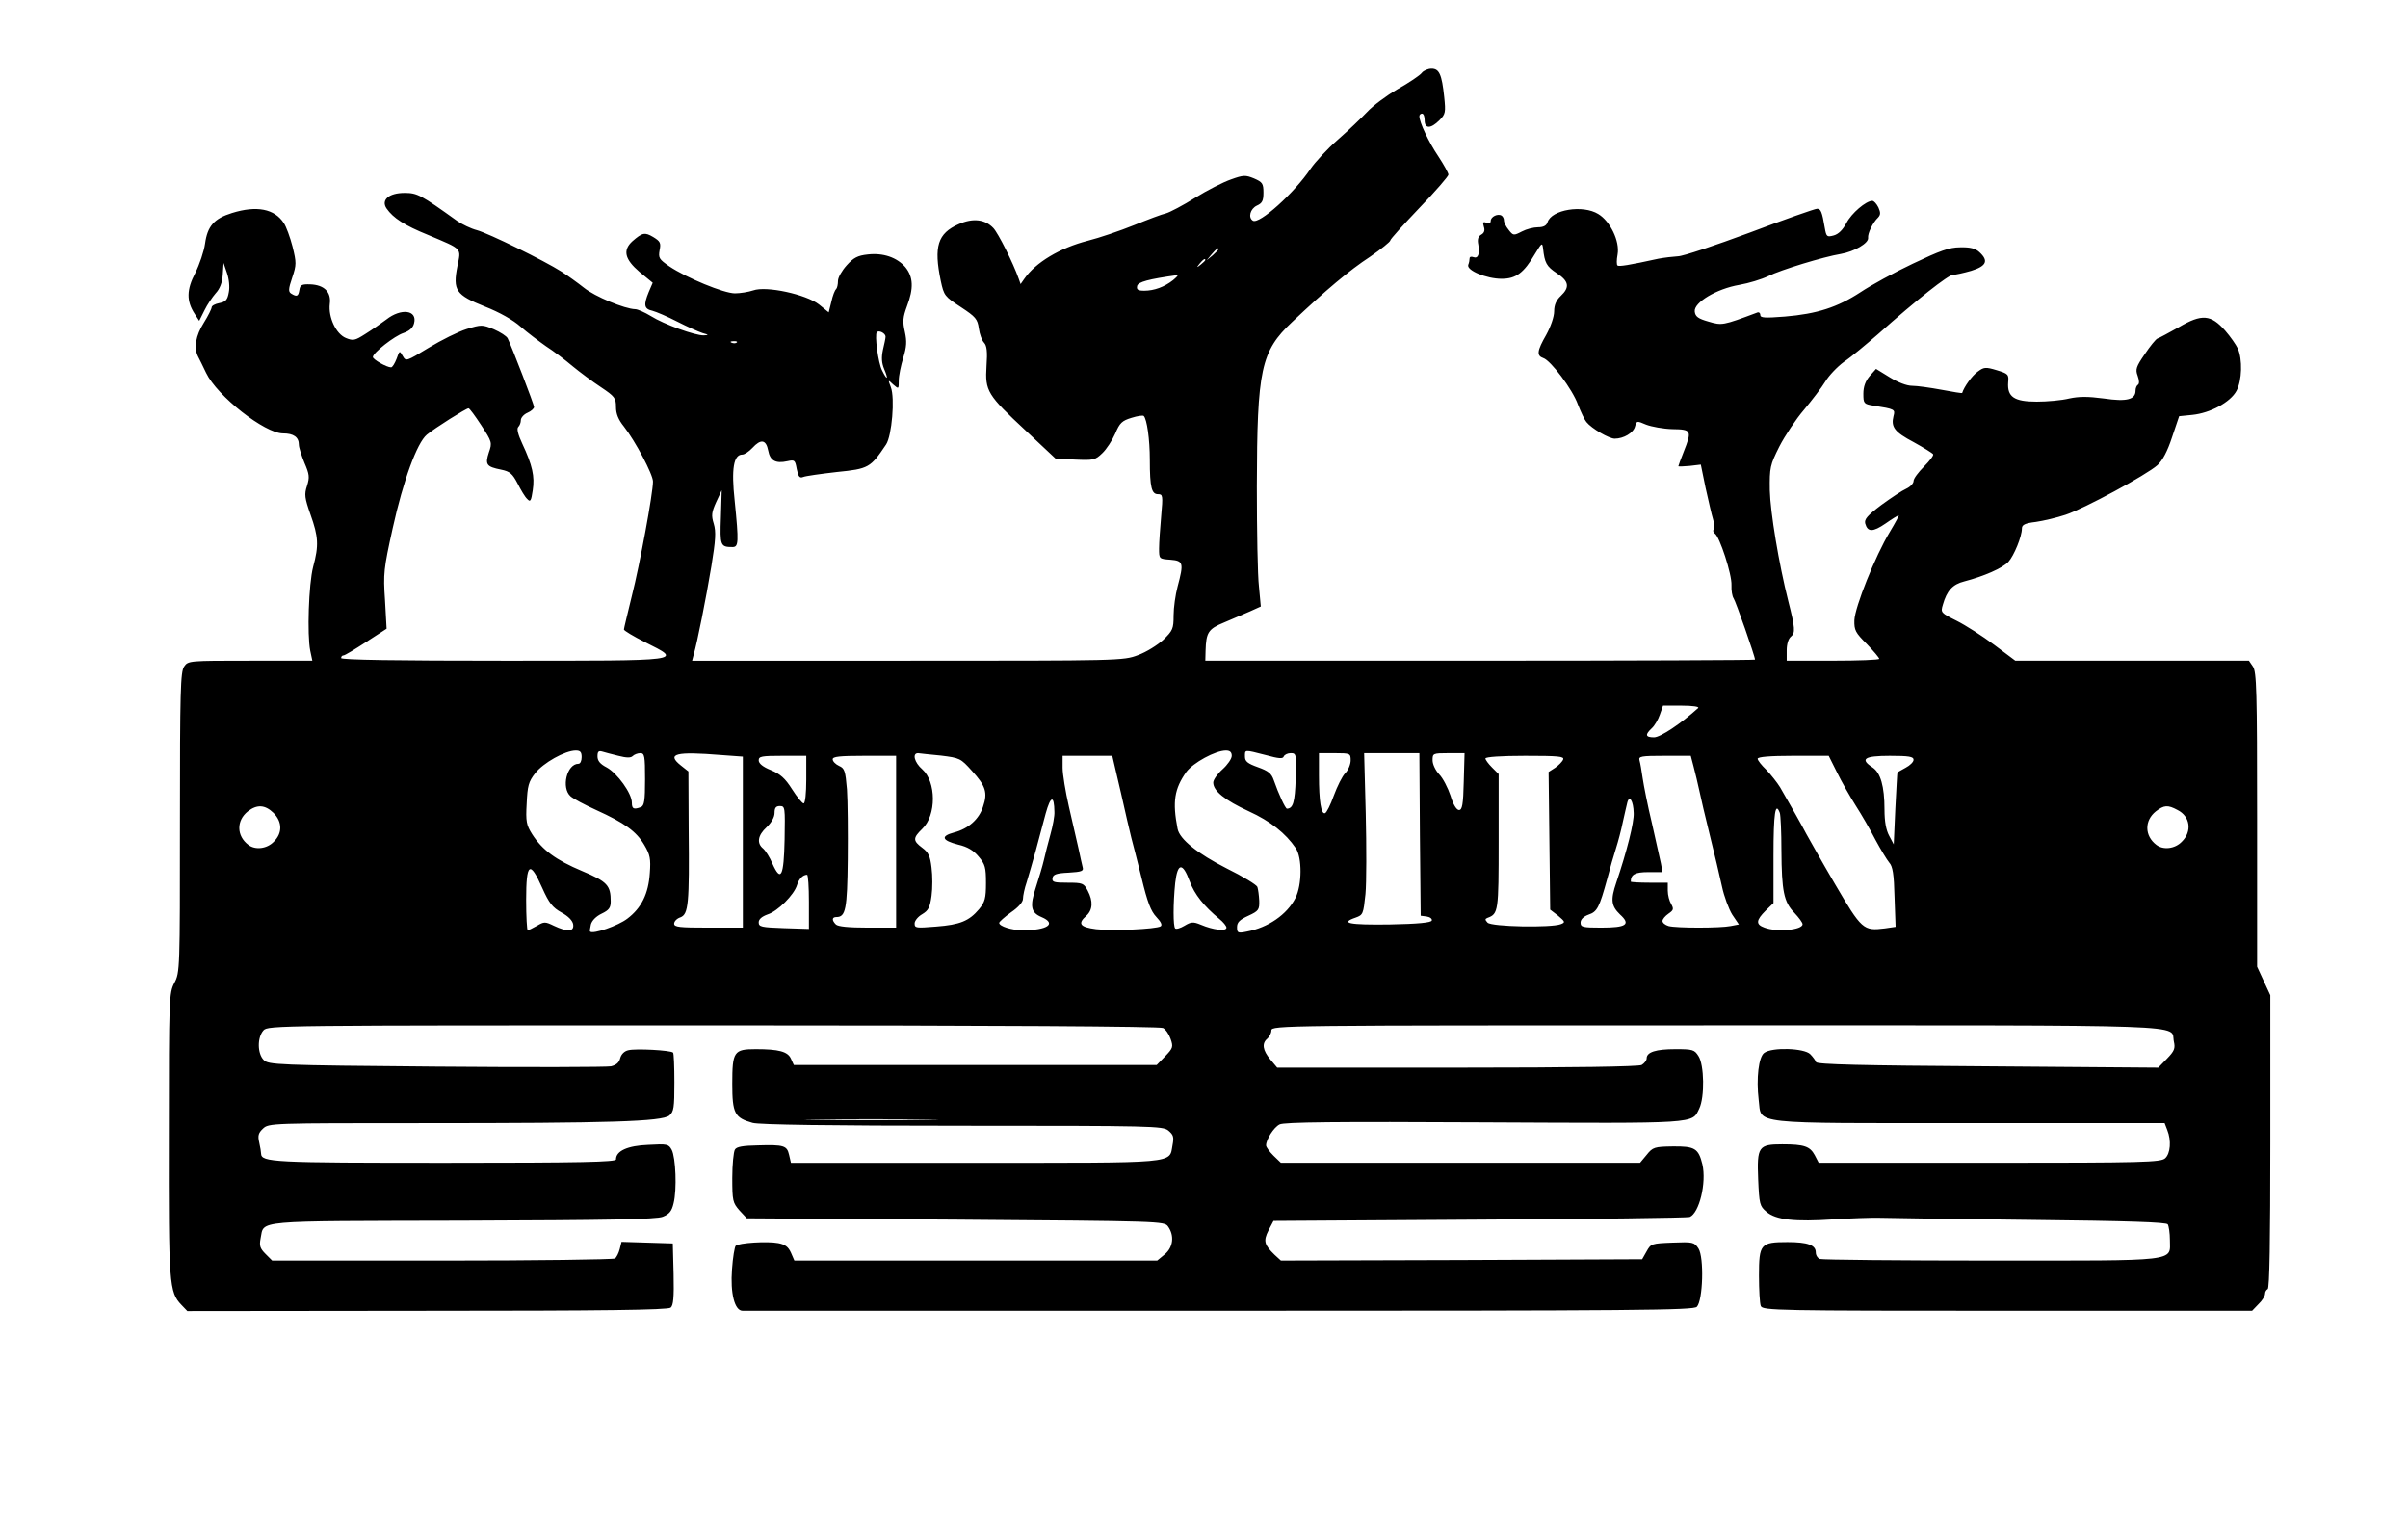 <?xml version="1.0" encoding="UTF-8" standalone="yes"?>
<svg version="1.0" xmlns="http://www.w3.org/2000/svg" width="683pt" height="431pt" viewBox="0 0 911 575" preserveAspectRatio="xMidYMid meet">
  <g transform="translate(0,575) scale(0.1,-0.1)" fill="#000000" stroke="none">
    <path d="M5379 5474 c-7 -9 -48 -37 -91 -61 -43 -25 -95 -64 -116 -87 -21 -22
-71 -70 -111 -105 -40 -35 -86 -85 -103 -110 -61 -91 -194 -211 -218 -196 -19
12 -10 45 15 57 20 9 25 18 25 49 0 35 -4 40 -36 54 -32 13 -40 13 -87 -4 -29
-10 -90 -41 -135 -69 -46 -29 -96 -55 -110 -59 -15 -3 -70 -24 -122 -45 -52
-21 -131 -48 -175 -59 -105 -27 -197 -82 -240 -144 l-14 -20 -7 20 c-21 60
-78 173 -96 192 -31 33 -77 39 -131 15 -80 -35 -95 -85 -68 -215 12 -56 15
-59 76 -99 56 -37 63 -45 68 -81 3 -22 12 -46 20 -54 10 -11 13 -33 9 -88 -6
-95 3 -109 149 -245 l112 -105 74 -4 c70 -3 76 -2 103 24 16 15 38 49 49 74
17 41 26 49 62 60 22 7 43 10 46 7 12 -12 23 -88 23 -166 0 -105 7 -130 31
-130 18 0 19 -5 12 -82 -4 -46 -8 -101 -8 -123 0 -40 0 -40 43 -43 49 -4 51
-12 27 -102 -8 -30 -15 -79 -15 -109 0 -50 -3 -57 -39 -92 -22 -20 -65 -47
-96 -58 -55 -21 -68 -21 -872 -21 l-815 0 6 23 c13 44 47 214 67 335 16 98 18
130 9 160 -10 32 -8 44 9 82 l21 45 -3 -102 c-4 -108 -2 -113 44 -113 23 0 24
17 8 176 -13 120 -4 174 29 174 8 0 25 11 38 25 32 35 52 32 60 -10 7 -38 28
-50 73 -40 27 6 29 4 35 -30 6 -29 11 -35 24 -30 9 4 67 12 128 19 120 12 127
16 186 104 22 33 34 176 18 217 -11 29 -11 29 9 10 21 -18 21 -18 21 15 0 18
8 57 17 86 13 43 14 62 6 99 -9 39 -7 55 8 96 26 68 24 111 -6 148 -32 37 -84
55 -143 48 -37 -4 -53 -12 -79 -41 -18 -20 -33 -46 -33 -59 0 -13 -3 -27 -7
-31 -5 -4 -13 -25 -18 -48 l-10 -40 -37 30 c-49 38 -199 71 -249 53 -18 -6
-49 -11 -69 -11 -42 0 -184 59 -248 102 -39 27 -42 32 -37 61 6 28 2 34 -24
50 -32 19 -41 17 -79 -16 -37 -34 -29 -68 27 -116 l50 -41 -15 -35 c-20 -49
-18 -64 14 -71 15 -4 57 -22 94 -41 37 -19 80 -38 95 -43 25 -7 25 -8 5 -9
-32 -1 -151 42 -200 73 -23 14 -50 26 -59 26 -40 1 -153 48 -194 81 -24 19
-63 47 -85 61 -66 42 -276 145 -320 157 -23 6 -56 22 -75 35 -138 99 -151 106
-199 106 -60 0 -90 -27 -68 -59 25 -36 68 -64 157 -100 132 -56 125 -48 111
-118 -18 -92 -6 -109 104 -153 56 -22 107 -51 135 -76 25 -22 69 -55 96 -74
28 -18 73 -52 100 -75 28 -23 76 -59 108 -80 52 -35 57 -41 57 -75 0 -26 9
-48 30 -74 43 -55 110 -181 110 -208 0 -45 -50 -315 -80 -433 -16 -66 -30
-123 -30 -127 0 -4 36 -26 80 -48 143 -72 159 -70 -535 -70 -403 0 -615 3
-615 10 0 6 4 10 9 10 5 0 43 23 86 51 l77 50 -6 108 c-7 101 -5 118 29 272
40 181 92 323 129 354 30 25 149 100 158 100 4 0 25 -29 48 -64 41 -63 42 -66
29 -103 -15 -46 -9 -54 46 -65 34 -7 43 -15 63 -53 12 -24 28 -51 36 -58 12
-13 15 -8 21 33 8 52 -1 94 -40 177 -16 34 -21 56 -15 62 6 6 10 17 10 26 0 9
11 22 25 28 14 6 25 16 25 22 0 9 -83 225 -100 260 -4 8 -27 23 -52 34 -44 18
-47 18 -103 1 -32 -10 -96 -42 -144 -71 -85 -52 -86 -52 -98 -31 -12 21 -12
21 -23 -10 -7 -18 -16 -33 -21 -33 -17 0 -69 30 -69 39 0 16 82 80 116 91 23
8 36 20 40 37 13 50 -49 58 -105 14 -20 -15 -56 -40 -80 -55 -39 -25 -46 -26
-73 -15 -37 15 -67 78 -61 129 6 45 -21 72 -74 74 -32 1 -38 -2 -41 -21 -4
-25 -10 -27 -31 -14 -11 7 -11 17 4 61 16 48 16 56 1 117 -9 35 -24 76 -33 89
-35 54 -103 67 -196 38 -68 -21 -93 -50 -102 -116 -4 -29 -21 -79 -37 -111
-33 -63 -34 -106 -2 -155 l17 -26 20 40 c10 21 30 50 42 64 16 17 25 40 27 70
l3 45 13 -38 c8 -23 11 -53 7 -73 -5 -28 -11 -36 -36 -41 -16 -3 -29 -10 -29
-16 0 -5 -13 -32 -30 -59 -30 -48 -38 -93 -22 -126 5 -9 19 -38 31 -63 42 -88
222 -229 291 -229 40 0 60 -14 60 -43 0 -10 10 -41 21 -68 19 -44 20 -55 10
-87 -11 -33 -9 -46 13 -109 30 -84 32 -117 10 -198 -17 -66 -23 -257 -11 -317
l8 -38 -235 0 c-231 0 -235 0 -250 -22 -14 -20 -16 -92 -16 -590 0 -555 0
-568 -21 -607 -20 -39 -21 -54 -21 -573 -1 -569 1 -597 48 -646 l22 -23 908 1
c661 0 911 3 921 12 10 8 13 38 11 127 l-3 116 -97 3 -97 3 -7 -28 c-4 -15
-12 -31 -18 -35 -6 -4 -300 -8 -654 -8 l-643 0 -25 25 c-21 21 -24 31 -19 58
15 71 -40 66 765 68 555 2 732 5 757 15 25 10 34 21 41 51 13 52 8 173 -7 202
-12 22 -17 23 -89 19 -78 -3 -122 -23 -122 -55 0 -10 -129 -13 -647 -13 -652
0 -695 2 -696 35 0 6 -3 24 -7 42 -6 26 -3 36 14 52 22 21 30 21 612 21 703 0
897 6 926 29 17 15 19 29 19 125 0 59 -2 111 -5 113 -9 9 -142 16 -169 9 -15
-3 -27 -15 -31 -30 -4 -17 -15 -26 -35 -31 -16 -3 -314 -4 -662 -1 -604 5
-634 7 -652 25 -24 24 -25 85 -1 112 17 19 47 19 1701 19 1080 0 1691 -4 1703
-10 10 -5 23 -24 29 -42 10 -29 9 -34 -21 -65 l-32 -33 -686 0 -687 0 -11 24
c-12 27 -46 36 -133 36 -83 0 -89 -9 -89 -131 0 -112 9 -129 77 -148 25 -7
293 -11 794 -11 718 0 758 -1 779 -18 19 -16 22 -24 16 -55 -13 -71 27 -67
-747 -67 l-697 0 -7 30 c-8 35 -19 39 -118 36 -56 -1 -81 -5 -87 -16 -5 -8
-10 -57 -10 -107 0 -87 2 -94 27 -123 l28 -30 790 -5 c777 -6 790 -6 804 -26
25 -35 19 -79 -12 -105 l-29 -24 -686 0 -687 0 -13 30 c-10 22 -22 31 -48 36
-41 8 -150 1 -161 -10 -4 -4 -11 -44 -14 -89 -7 -91 10 -157 40 -157 9 0 821
0 1806 0 1596 0 1791 2 1805 15 23 24 28 187 6 221 -16 24 -21 25 -98 22 -79
-3 -82 -4 -98 -33 l-17 -30 -683 -3 -684 -2 -24 22 c-39 38 -43 52 -23 92 l19
36 779 5 c429 2 787 7 796 10 36 15 64 129 48 199 -15 61 -29 69 -113 68 -68
-1 -75 -3 -98 -32 l-25 -30 -679 0 -680 0 -28 27 c-15 15 -28 32 -28 39 0 22
29 68 51 79 16 9 215 11 773 8 817 -4 787 -6 815 52 21 43 19 166 -3 199 -15
24 -22 26 -87 26 -74 0 -109 -11 -109 -35 0 -8 -9 -19 -19 -25 -13 -6 -250
-10 -699 -10 l-680 0 -26 31 c-29 35 -33 61 -11 79 8 7 15 21 15 31 0 19 43
19 1683 19 1852 0 1718 5 1732 -61 6 -26 2 -36 -26 -65 l-33 -34 -645 5 c-476
3 -647 7 -650 16 -2 6 -12 20 -22 30 -23 23 -144 27 -174 5 -21 -15 -31 -96
-21 -179 12 -93 -46 -87 800 -87 l736 0 10 -26 c16 -40 12 -89 -8 -107 -17
-15 -78 -17 -665 -17 l-646 0 -15 29 c-18 33 -39 41 -123 41 -90 0 -96 -9 -91
-133 4 -93 6 -101 31 -122 35 -31 108 -39 255 -29 64 4 144 7 177 6 33 -1 289
-5 570 -8 369 -4 512 -9 517 -17 4 -7 8 -33 8 -59 0 -83 42 -78 -676 -78 -348
0 -639 3 -648 6 -9 3 -16 14 -16 25 0 28 -31 39 -107 39 -102 0 -108 -7 -108
-127 0 -54 3 -106 7 -115 7 -17 61 -18 933 -18 l926 0 24 25 c14 13 25 31 25
39 0 8 5 16 10 18 7 2 10 185 10 558 l0 554 -25 54 -25 54 0 557 c0 488 -2
559 -16 579 l-15 22 -442 0 -442 0 -80 60 c-44 33 -108 74 -142 91 -60 30 -61
31 -52 61 15 53 37 77 81 88 73 19 145 50 167 74 21 23 51 96 51 126 0 14 11
20 53 25 28 4 79 16 112 27 70 23 307 151 348 188 19 17 38 53 55 105 l27 80
50 5 c68 7 144 48 167 91 21 39 23 120 5 160 -7 15 -28 45 -48 68 -54 61 -88
64 -175 13 -38 -21 -74 -41 -81 -43 -6 -2 -28 -29 -48 -59 -33 -48 -36 -58
-27 -82 6 -17 7 -30 1 -34 -5 -3 -9 -13 -9 -22 0 -34 -33 -43 -120 -30 -61 8
-93 8 -131 0 -28 -7 -83 -12 -123 -12 -85 0 -112 18 -108 73 3 30 0 33 -43 46
-43 13 -49 12 -73 -6 -21 -15 -51 -57 -58 -80 0 -2 -35 4 -78 12 -43 8 -93 15
-111 15 -21 0 -54 13 -85 32 l-52 32 -24 -27 c-16 -19 -24 -40 -24 -67 0 -37
2 -39 38 -45 82 -13 83 -14 76 -40 -10 -41 4 -60 76 -98 38 -21 72 -42 74 -46
3 -4 -13 -25 -34 -46 -22 -22 -40 -46 -40 -55 0 -9 -12 -22 -27 -29 -16 -7
-58 -35 -95 -62 -53 -40 -65 -54 -61 -70 9 -33 29 -33 77 0 24 17 47 31 50 31
2 0 -13 -28 -34 -63 -55 -91 -132 -284 -134 -334 -1 -38 4 -47 47 -90 26 -27
47 -52 47 -56 0 -4 -79 -7 -175 -7 l-175 0 0 39 c0 23 6 44 16 52 17 14 16 32
-10 134 -36 143 -68 336 -70 420 -1 86 1 95 36 165 21 41 63 104 94 140 30 36
66 83 80 106 13 22 45 56 71 75 27 18 84 66 128 104 147 131 267 225 284 225
10 0 41 7 69 15 58 18 67 38 31 71 -15 14 -35 19 -73 18 -41 0 -76 -13 -179
-62 -70 -33 -159 -82 -198 -108 -87 -57 -165 -82 -286 -92 -76 -6 -93 -5 -93
6 0 8 -6 12 -12 9 -131 -49 -133 -49 -184 -34 -39 11 -50 19 -52 38 -4 34 82
86 169 101 35 6 84 21 109 33 48 24 209 73 275 84 51 9 106 41 103 61 -2 16
17 57 38 77 9 10 10 18 1 38 -7 14 -17 25 -23 25 -24 0 -79 -47 -98 -84 -14
-26 -30 -42 -48 -47 -26 -7 -28 -5 -34 29 -10 60 -15 72 -29 72 -8 0 -122 -40
-254 -90 -132 -49 -254 -90 -273 -90 -18 -1 -51 -5 -73 -9 -114 -25 -148 -30
-155 -26 -4 2 -4 21 0 42 9 50 -28 126 -73 153 -58 36 -177 17 -192 -31 -4
-13 -16 -19 -36 -19 -17 0 -44 -7 -61 -16 -31 -16 -33 -16 -50 6 -10 12 -18
28 -18 36 0 7 -4 15 -9 18 -14 9 -41 -4 -41 -20 0 -8 -6 -11 -16 -7 -13 5 -15
2 -10 -15 5 -14 1 -24 -10 -30 -12 -7 -15 -18 -11 -38 6 -36 -1 -54 -19 -47
-8 3 -14 1 -14 -5 0 -6 -2 -17 -5 -24 -8 -21 69 -53 126 -53 55 0 84 22 127
95 25 41 27 43 30 20 6 -55 13 -68 52 -94 46 -30 50 -53 15 -86 -17 -16 -25
-34 -25 -58 0 -21 -13 -58 -30 -89 -35 -61 -37 -79 -11 -88 28 -9 111 -119
131 -176 11 -28 25 -58 32 -66 20 -25 86 -63 107 -63 34 0 71 22 77 46 6 22 7
22 42 7 21 -8 65 -16 99 -17 73 -1 75 -5 43 -86 -11 -28 -20 -52 -20 -54 0 -2
19 -1 43 1 l42 5 18 -88 c11 -49 23 -102 28 -118 5 -15 6 -33 3 -38 -4 -6 -2
-13 4 -17 18 -11 65 -155 63 -195 -1 -21 3 -43 8 -50 7 -9 81 -219 81 -232 0
-2 -468 -4 -1040 -4 l-1040 0 1 38 c2 68 10 82 69 106 30 13 74 32 98 42 l42
19 -7 75 c-5 41 -8 212 -8 380 1 443 15 510 134 622 127 120 216 195 294 246
42 29 77 57 77 62 0 5 50 60 110 123 61 63 110 120 110 126 0 6 -17 37 -38 69
-36 53 -72 129 -72 152 0 6 5 10 10 10 6 0 10 -11 10 -25 0 -33 23 -33 56 0
23 23 24 30 18 88 -9 86 -19 107 -48 107 -13 0 -30 -7 -37 -16z m-769 -667 c0
-2 -10 -12 -22 -23 l-23 -19 19 23 c18 21 26 27 26 19z m-50 -41 c0 -2 -8 -10
-17 -17 -16 -13 -17 -12 -4 4 13 16 21 21 21 13z m-122 -76 c-33 -26 -72 -40
-109 -40 -24 0 -30 4 -27 18 3 15 43 26 152 41 5 0 -3 -8 -16 -19z m-1088
-214 c0 -6 -5 -29 -10 -50 -6 -29 -5 -49 5 -73 17 -40 11 -44 -8 -5 -15 28
-29 136 -20 145 8 9 33 -4 33 -17z m-563 -22 c-3 -3 -12 -4 -19 -1 -8 3 -5 6
6 6 11 1 17 -2 13 -5z m3638 -1383 c-65 -59 -143 -111 -167 -111 -33 0 -35 10
-8 35 10 9 24 33 30 51 l12 34 71 0 c41 0 67 -4 62 -9z m-4225 -186 c0 -14 -5
-25 -12 -25 -44 0 -66 -91 -30 -123 10 -9 53 -32 97 -52 108 -49 152 -81 182
-132 22 -37 25 -53 21 -106 -5 -79 -32 -133 -85 -173 -35 -27 -130 -60 -141
-49 -2 1 0 14 3 27 4 15 20 31 41 41 27 13 34 22 34 46 0 61 -13 75 -108 115
-100 42 -151 80 -189 139 -22 35 -25 48 -21 117 3 66 7 82 32 114 30 39 113
86 154 86 17 0 22 -6 22 -25z m139 5 c31 -8 47 -8 54 -1 6 6 19 11 29 11 16 0
18 -10 18 -99 0 -81 -3 -100 -16 -105 -27 -10 -34 -7 -34 17 0 35 -55 111 -95
133 -25 13 -35 25 -35 42 0 18 4 22 18 18 9 -3 37 -10 61 -16z m2321 0 c0 -11
-16 -34 -35 -51 -19 -17 -35 -40 -35 -50 0 -32 44 -67 135 -109 81 -37 139
-83 177 -139 25 -36 24 -140 -1 -189 -32 -63 -104 -112 -184 -127 -34 -7 -37
-5 -37 17 0 18 10 28 43 43 39 18 42 23 41 57 -1 20 -4 43 -7 52 -3 8 -55 40
-116 70 -110 56 -178 110 -186 150 -20 103 -12 151 33 215 26 35 110 81 150
81 15 0 22 -6 22 -20z m128 3 c51 -14 66 -15 69 -5 3 6 14 12 26 12 21 0 22
-3 19 -97 -3 -89 -10 -112 -33 -113 -6 0 -32 56 -50 108 -9 26 -21 35 -60 49
-39 14 -49 22 -49 40 0 27 -4 27 78 6z m-2060 0 l82 -6 0 -323 0 -324 -130 0
c-110 0 -130 2 -130 15 0 9 11 20 24 24 30 12 34 50 31 334 l-1 218 -29 23
c-55 44 -19 53 153 39z m831 -2 c72 -9 75 -10 118 -58 52 -57 60 -82 42 -135
-15 -48 -56 -84 -110 -98 -52 -14 -46 -30 16 -46 35 -8 58 -22 77 -45 25 -29
28 -42 28 -100 0 -58 -4 -72 -26 -99 -38 -45 -72 -59 -163 -66 -75 -6 -81 -6
-81 12 0 10 13 26 29 35 23 14 29 25 35 69 4 29 4 77 0 107 -5 44 -12 58 -35
75 -36 27 -36 37 0 72 54 51 53 178 0 225 -30 26 -39 61 -16 61 6 -1 45 -5 86
-9z m1551 -18 c0 -15 -9 -37 -20 -48 -12 -12 -31 -51 -44 -86 -12 -34 -27 -64
-33 -66 -15 -5 -23 46 -23 143 l0 84 60 0 c58 0 60 -1 60 -27z m262 -280 l3
-308 23 -3 c13 -2 21 -9 19 -15 -2 -8 -52 -13 -160 -15 -154 -2 -189 5 -128
26 28 10 29 14 37 89 4 43 4 180 1 306 l-6 227 104 0 105 0 2 -307z m166 200
c-2 -88 -6 -108 -18 -108 -9 0 -22 20 -32 54 -10 30 -29 67 -43 81 -14 15 -25
38 -25 53 0 26 1 27 60 27 l61 0 -3 -107z m-2488 7 c0 -51 -4 -90 -10 -90 -5
0 -25 24 -44 54 -26 41 -44 57 -80 72 -30 12 -46 25 -46 37 0 15 11 17 90 17
l90 0 0 -90z m340 -235 l0 -325 -108 0 c-71 0 -112 4 -120 12 -16 16 -15 28 2
28 35 0 41 29 43 219 1 102 0 221 -3 264 -6 70 -9 80 -30 89 -13 6 -24 17 -24
25 0 10 26 13 120 13 l120 0 0 -325z m850 188 c17 -76 35 -154 40 -173 5 -19
23 -88 39 -153 22 -91 35 -125 56 -147 17 -18 23 -30 16 -35 -18 -11 -184 -18
-244 -11 -62 8 -71 21 -37 51 24 22 26 55 5 95 -15 28 -19 30 -76 30 -52 0
-60 2 -57 18 2 13 15 18 61 20 49 3 57 6 53 20 -2 9 -10 42 -16 72 -7 30 -23
101 -36 157 -13 57 -24 123 -24 148 l0 45 94 0 94 0 32 -137z m1674 123 c-3
-8 -17 -22 -30 -31 l-25 -16 3 -261 3 -260 30 -23 c27 -23 28 -25 10 -32 -36
-14 -262 -10 -277 6 -10 11 -10 14 0 18 41 15 42 25 42 289 l0 255 -25 25
c-14 14 -25 29 -25 34 0 6 61 10 150 10 126 0 149 -2 144 -14z m494 -28 c6
-24 16 -63 21 -88 5 -25 23 -101 40 -170 17 -69 38 -156 46 -194 8 -38 26 -86
39 -107 l25 -37 -31 -6 c-39 -8 -206 -8 -235 0 -13 4 -23 12 -23 19 0 7 10 19
23 28 19 13 20 18 10 36 -7 11 -13 34 -13 51 l0 30 -70 0 c-38 0 -70 2 -70 4
0 27 16 36 66 36 l54 0 -6 33 c-4 17 -19 86 -34 152 -16 66 -31 143 -35 170
-4 28 -9 58 -12 68 -4 15 5 17 95 17 l99 0 11 -42z m542 -20 c17 -35 49 -91
71 -126 22 -34 56 -93 75 -130 20 -37 43 -75 52 -86 13 -14 18 -43 20 -131 l4
-112 -41 -6 c-81 -10 -87 -5 -189 169 -51 87 -99 173 -108 189 -15 29 -59 107
-99 176 -11 18 -35 48 -52 66 -18 17 -33 36 -33 42 0 7 46 11 134 11 l135 0
31 -62z m290 47 c0 -8 -13 -21 -30 -30 -16 -9 -31 -17 -31 -18 -1 -1 -4 -63
-8 -137 l-6 -135 -17 32 c-12 22 -18 54 -18 100 0 88 -15 139 -45 159 -49 32
-32 44 65 44 73 0 90 -3 90 -15z m-3251 -197 c1 -15 -6 -53 -15 -85 -9 -32
-20 -76 -25 -98 -5 -22 -19 -68 -30 -102 -24 -73 -19 -96 21 -113 59 -25 23
-50 -71 -50 -41 0 -89 15 -89 28 0 4 20 22 45 40 28 19 45 39 45 51 0 11 6 40
14 63 7 24 23 77 34 118 11 41 28 105 38 142 19 68 32 70 33 6z m2192 -4 c2
-35 -26 -146 -66 -264 -22 -65 -19 -88 14 -120 42 -38 25 -50 -71 -50 -70 0
-78 2 -78 19 0 12 11 23 30 30 33 11 41 27 71 136 10 39 25 90 33 115 8 25 20
70 26 100 7 30 14 63 17 74 8 29 23 5 24 -40z m-5147 0 c34 -34 34 -77 1 -109
-26 -27 -70 -32 -96 -12 -45 34 -46 92 -2 127 35 27 65 25 97 -6z m1934 -101
c-3 -140 -14 -162 -46 -91 -10 24 -26 49 -35 57 -25 20 -21 50 13 81 18 17 30
38 30 54 0 19 5 26 20 26 20 0 20 -5 18 -127z m5271 112 c48 -24 56 -81 16
-120 -26 -27 -70 -32 -96 -12 -45 34 -46 92 -2 127 31 24 45 25 82 5z m-1505
-11 c3 -9 6 -73 6 -142 1 -154 9 -195 49 -236 17 -18 31 -37 31 -43 0 -22 -97
-31 -144 -13 -34 12 -32 28 4 64 l30 29 0 179 c0 161 7 207 24 162z m-2233
-259 c18 -49 54 -94 112 -142 15 -12 27 -27 27 -33 0 -15 -50 -9 -97 11 -29
12 -37 11 -62 -4 -15 -9 -31 -14 -35 -10 -8 8 -8 93 0 172 9 77 28 79 55 6z
m-2450 -25 c26 -58 39 -74 73 -93 26 -14 42 -31 44 -45 4 -28 -22 -29 -73 -5
-33 16 -37 16 -64 0 -16 -9 -32 -17 -35 -17 -3 0 -6 52 -6 115 0 141 14 151
61 45z m1009 -52 l0 -103 -95 3 c-85 3 -95 5 -95 22 0 12 12 22 34 30 38 12
100 74 111 111 7 23 22 39 38 39 4 0 7 -46 7 -102z m443 -825 c-111 -2 -295
-2 -410 0 -114 1 -23 2 202 2 226 0 319 -1 208 -2z"/>
  </g>
</svg>